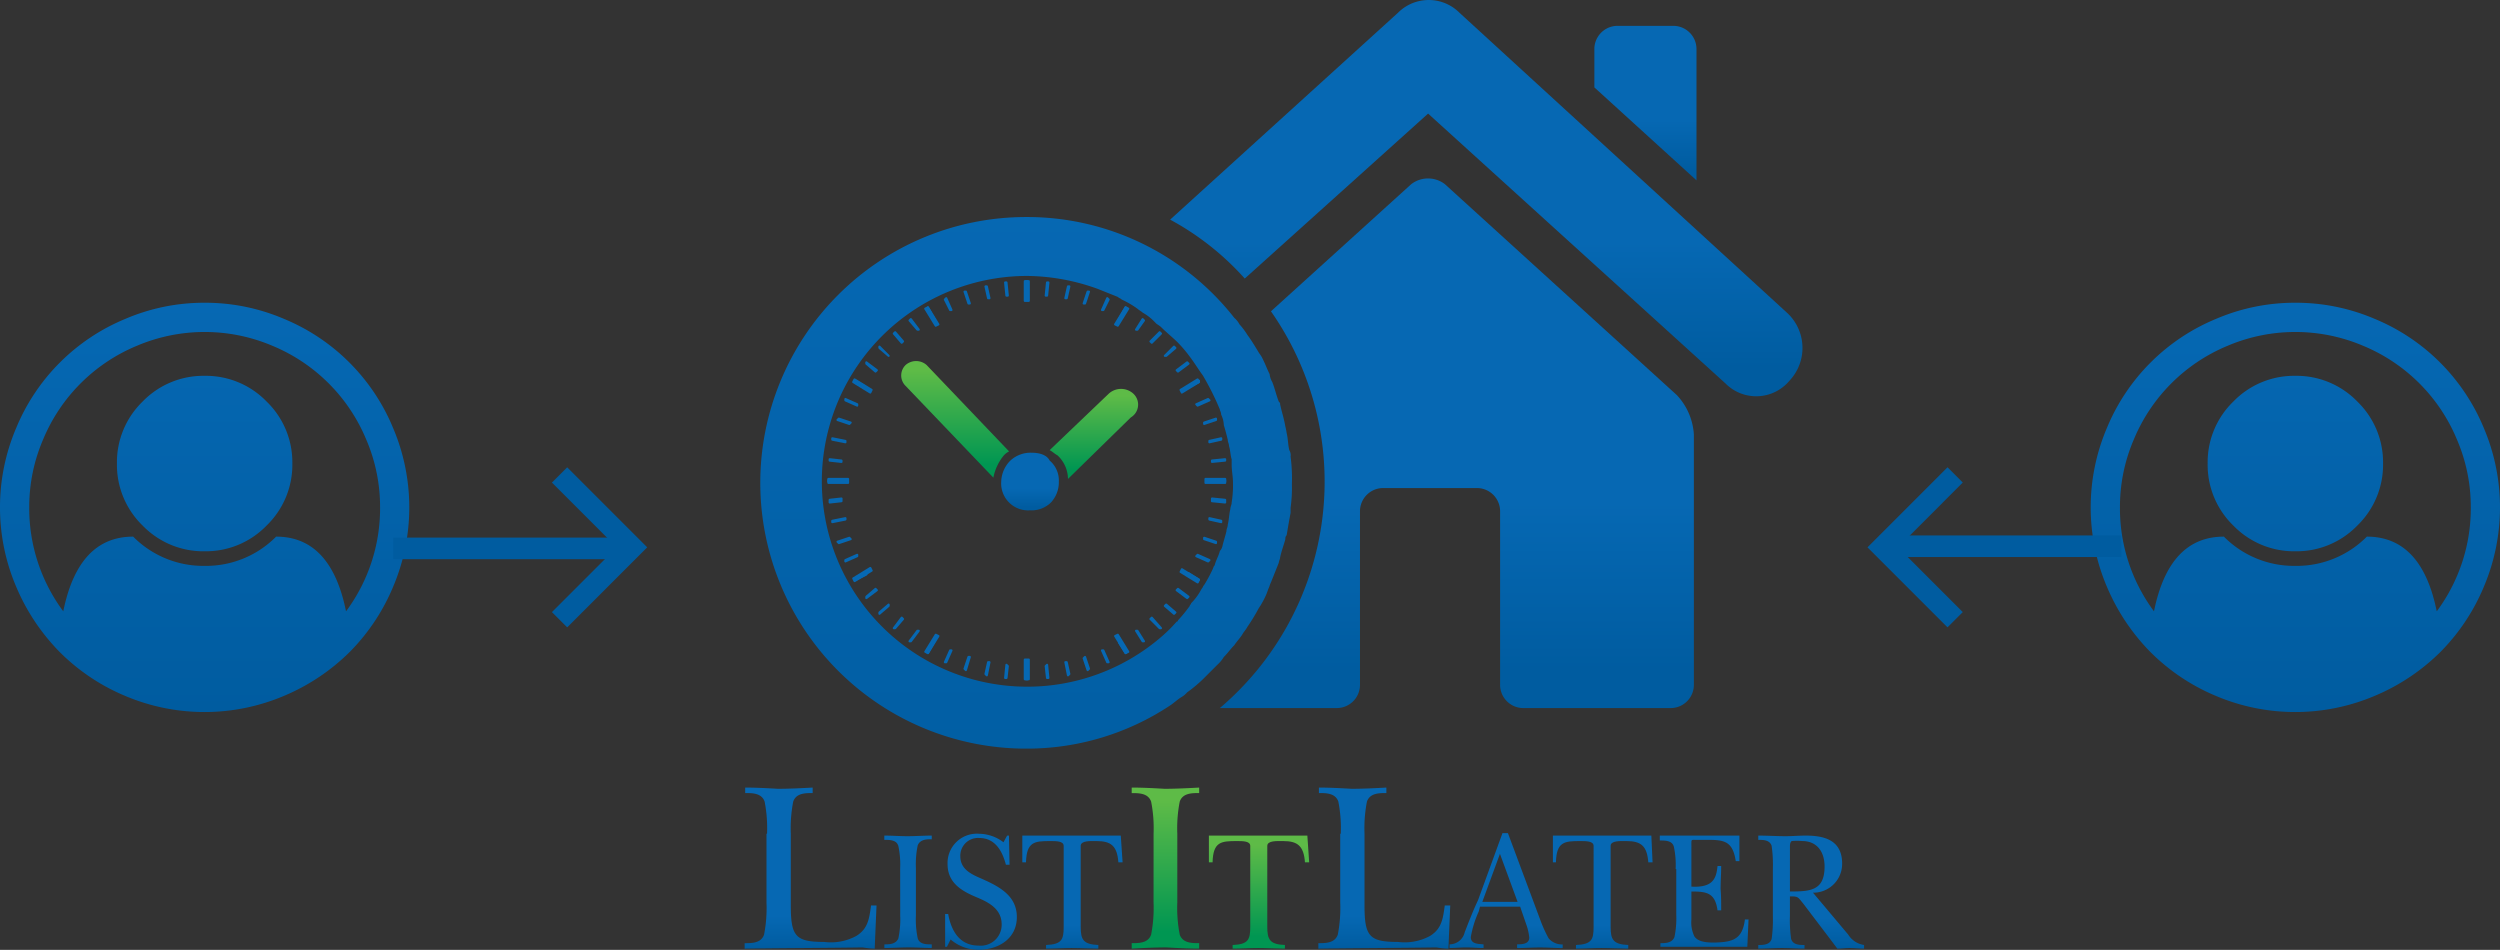 <svg xmlns="http://www.w3.org/2000/svg" xmlns:xlink="http://www.w3.org/1999/xlink" viewBox="2295 1116.999 231.615 88">
  <rect x="2295" y="1116.999" width="231.615" height="88" fill="#333333" stroke="none"/>
  <defs>
    <style>
      .cls-1, .cls-23 {
        fill: none;
      }

      .cls-2 {
        fill: #fff;
      }

      .cls-3 {
        fill: url(#linear-gradient);
      }

      .cls-4 {
        fill: url(#linear-gradient-2);
      }

      .cls-5 {
        fill: url(#linear-gradient-3);
      }

      .cls-6 {
        fill: url(#linear-gradient-4);
      }

      .cls-7 {
        fill: #0668b3;
        stroke: #0668b3;
        stroke-linejoin: round;
        stroke-miterlimit: 10;
        stroke-width: 0.2px;
      }

      .cls-8 {
        fill: url(#linear-gradient-5);
      }

      .cls-9 {
        fill: url(#linear-gradient-6);
      }

      .cls-10 {
        fill: url(#linear-gradient-7);
      }

      .cls-11 {
        fill: url(#linear-gradient-8);
      }

      .cls-12 {
        fill: url(#linear-gradient-9);
      }

      .cls-13 {
        fill: url(#linear-gradient-10);
      }

      .cls-14 {
        fill: url(#linear-gradient-11);
      }

      .cls-15 {
        fill: url(#linear-gradient-12);
      }

      .cls-16 {
        fill: url(#linear-gradient-13);
      }

      .cls-17 {
        fill: url(#linear-gradient-14);
      }

      .cls-18 {
        fill: url(#linear-gradient-15);
      }

      .cls-19 {
        fill: url(#linear-gradient-16);
      }

      .cls-20 {
        fill: url(#linear-gradient-17);
      }

      .cls-21 {
        fill: url(#linear-gradient-18);
      }

      .cls-22 {
        fill: url(#linear-gradient-19);
      }

      .cls-23 {
        stroke: #005ca0;
        stroke-width: 2px;
      }
    </style>
    <linearGradient id="linear-gradient" x1="0.501" y1="1.001" x2="0.501" gradientUnits="objectBoundingBox">
      <stop offset="0.071" stop-color="#005ca0"/>
      <stop offset="0.39" stop-color="#0668b3"/>
    </linearGradient>
    <linearGradient id="linear-gradient-2" x1="0.499" y1="1.004" x2="0.499" y2="-0.001" xlink:href="#linear-gradient"/>
    <linearGradient id="linear-gradient-3" x1="0.502" y1="1.557" x2="0.502" y2="-2.497" gradientUnits="objectBoundingBox">
      <stop offset="0.071" stop-color="#005ca0"/>
      <stop offset="0.39" stop-color="#0668b3"/>
      <stop offset="0.878" stop-color="#0668b3"/>
    </linearGradient>
    <linearGradient id="linear-gradient-4" x1="0.5" y1="0.999" x2="0.5" y2="0" xlink:href="#linear-gradient"/>
    <linearGradient id="linear-gradient-5" x1="0.525" y1="1.017" x2="0.525" y2="0.005" xlink:href="#linear-gradient"/>
    <linearGradient id="linear-gradient-6" x1="0.495" x2="0.495" y2="0.993" gradientUnits="objectBoundingBox">
      <stop offset="0.082" stop-color="#5ebb47"/>
      <stop offset="0.894" stop-color="#009652"/>
    </linearGradient>
    <linearGradient id="linear-gradient-7" x1="0.511" y1="-0.009" x2="0.511" y2="0.998" xlink:href="#linear-gradient-6"/>
    <linearGradient id="linear-gradient-8" x1="0.506" y1="1" x2="0.506" gradientUnits="objectBoundingBox">
      <stop offset="0" stop-color="#005ca0"/>
      <stop offset="0.204" stop-color="#0668b3"/>
    </linearGradient>
    <linearGradient id="linear-gradient-9" x1="0.506" y1="1.004" x2="0.506" y2="0.002" xlink:href="#linear-gradient-8"/>
    <linearGradient id="linear-gradient-10" x1="0.499" y1="1.005" x2="0.499" y2="0" xlink:href="#linear-gradient-8"/>
    <linearGradient id="linear-gradient-11" x1="0.502" y1="0.999" x2="0.502" y2="0.002" xlink:href="#linear-gradient-8"/>
    <linearGradient id="linear-gradient-12" x1="0.503" y1="0" x2="0.503" y2="1" xlink:href="#linear-gradient-6"/>
    <linearGradient id="linear-gradient-13" x1="0.506" y1="0.002" x2="0.506" y2="0.999" xlink:href="#linear-gradient-6"/>
    <linearGradient id="linear-gradient-14" x1="0.503" y1="1" x2="0.503" y2="0" xlink:href="#linear-gradient-8"/>
    <linearGradient id="linear-gradient-15" x1="0.501" y1="1.004" x2="0.501" y2="-0.001" xlink:href="#linear-gradient-8"/>
    <linearGradient id="linear-gradient-16" x1="0.5" y1="0.999" x2="0.5" y2="0.002" xlink:href="#linear-gradient-8"/>
    <linearGradient id="linear-gradient-17" x1="0.501" y1="1.012" x2="0.501" y2="0.002" xlink:href="#linear-gradient-8"/>
    <linearGradient id="linear-gradient-18" x1="0.5" y1="0.999" x2="0.5" y2="0.002" xlink:href="#linear-gradient-8"/>
    <linearGradient id="linear-gradient-19" x2="0" y2="1" gradientUnits="objectBoundingBox">
      <stop offset="0" stop-color="#0668b3"/>
      <stop offset="1" stop-color="#005ca0"/>
    </linearGradient>
  </defs>
  <g id="Group_13455" data-name="Group 13455" transform="translate(1908.041 -54.301)">
    <g id="Group_13451" data-name="Group 13451" transform="translate(455.94 1171.3)">
      <g id="ListItLater_Logo_Final" transform="translate(1.336 0)">
        <path id="Path_7632" data-name="Path 7632" class="cls-1" d="M54.533,92.464A12.955,12.955,0,0,1,51.5,92.1,13.758,13.758,0,0,0,54.533,92.464Z" transform="translate(-16.563 -69.324)"/>
        <path id="Path_7633" data-name="Path 7633" class="cls-1" d="M58.949,92.2c-.243,0-.607.121-.849.121.364,0,.607-.121.849-.121Z" transform="translate(-15.157 -69.303)"/>
        <path id="Path_7634" data-name="Path 7634" class="cls-1" d="M56.9,92.421h0a2.671,2.671,0,0,0,.97-.121h0A3.015,3.015,0,0,1,56.9,92.421Z" transform="translate(-15.413 -69.282)"/>
        <path id="Path_7635" data-name="Path 7635" class="cls-1" d="M57.6,92.3h0Z" transform="translate(-15.264 -69.282)"/>
        <path id="Path_7636" data-name="Path 7636" class="cls-1" d="M56.5,92.4Z" transform="translate(-15.498 -69.261)"/>
        <path id="Path_7637" data-name="Path 7637" class="cls-1" d="M55.3,92.509h1.334A4.893,4.893,0,0,0,55.3,92.509Z" transform="translate(-15.754 -69.249)"/>
        <path id="Path_7639" data-name="Path 7639" class="cls-1" d="M23.064,119.59a10.34,10.34,0,0,1-.364-2.79A9.725,9.725,0,0,0,23.064,119.59Z" transform="translate(-22.7 -64.061)"/>
        <path id="Path_7640" data-name="Path 7640" class="cls-1" d="M25.6,107.741a17.276,17.276,0,0,1,.607-1.941A17.276,17.276,0,0,0,25.6,107.741Z" transform="translate(-22.082 -66.405)"/>
        <path id="Path_7641" data-name="Path 7641" class="cls-1" d="M56.821,100.49h0V98.064A.446.446,0,0,0,56.7,97.7c0,.121.121.243.121.364Z" transform="translate(-15.455 -68.131)"/>
        <path id="Path_7642" data-name="Path 7642" class="cls-1" d="M56.3,97.4Z" transform="translate(-15.541 -68.195)"/>
        <path id="Path_7644" data-name="Path 7644" class="cls-2" d="M56.764,97.764c-.121-.121-.243-.364-.364-.364h0A.547.547,0,0,1,56.764,97.764Z" transform="translate(-15.519 -68.195)"/>
        <path id="Path_7645" data-name="Path 7645" class="cls-1" d="M22.9,114.4A24.643,24.643,0,0,0,47.525,139.03a24,24,0,0,0,13.344-4,2.317,2.317,0,0,1-.849-1.7V128.84A19.027,19.027,0,1,1,47.525,95.48a18.836,18.836,0,0,1,6.429,1.092l4.488-4.124A23.715,23.715,0,0,0,47.525,89.9,24.463,24.463,0,0,0,22.9,114.4Z" transform="translate(-22.657 -69.793)"/>
        <path id="Path_7646" data-name="Path 7646" class="cls-3" d="M57.9,136.019H68.818a2.152,2.152,0,0,0,2.062-2.184V117.823a2.152,2.152,0,0,1,2.062-2.184H81.8a2.152,2.152,0,0,1,2.062,2.184v16.013a2.152,2.152,0,0,0,2.062,2.184H99.751a2.152,2.152,0,0,0,2.062-2.184v-23.17a5.849,5.849,0,0,0-1.577-3.639L78.765,87.5a2.551,2.551,0,0,0-3.154,0L62.631,99.263A27.521,27.521,0,0,1,57.9,136.019Z" transform="translate(-15.2 -70.422)"/>
        <path id="Path_7647" data-name="Path 7647" class="cls-4" d="M95.962,77.484A2.152,2.152,0,0,0,93.9,75.3H88.562A2.152,2.152,0,0,0,86.5,77.484V81l9.462,8.613V77.484Z" transform="translate(-9.106 -72.904)"/>
        <path id="Path_7648" data-name="Path 7648" class="cls-5" d="M71.93,112.1a.909.909,0,0,0-.121-.607c-.121-.485-.121-1.092-.243-1.577a5.254,5.254,0,0,0-.121-.607c-.121-.728-.364-1.456-.485-2.062,0-.121,0-.121-.121-.243-.243-.607-.364-1.213-.607-1.82a1.724,1.724,0,0,1-.243-.728c-.243-.485-.364-.849-.607-1.334a2.652,2.652,0,0,0-.364-.607c-.364-.607-.728-1.213-1.092-1.7h0a6.729,6.729,0,0,0-.728-.97,2.13,2.13,0,0,0-.485-.607A24.385,24.385,0,0,0,47.425,89.9a24.625,24.625,0,0,0,0,49.251,24,24,0,0,0,13.344-4h0c.364-.243.607-.485.97-.728a2.13,2.13,0,0,0,.607-.485,12.844,12.844,0,0,0,1.456-1.213l.607-.607.728-.728a3.216,3.216,0,0,0,.607-.728c.364-.364.607-.728.97-1.092.243-.364.485-.607.728-.97.121-.243.364-.485.485-.728a17.951,17.951,0,0,0,.97-1.577c.121-.243.243-.364.364-.607a6.5,6.5,0,0,0,.607-1.334c.121-.243.121-.364.243-.607l.728-1.82c0-.121.121-.364.121-.485.121-.607.364-1.213.485-1.7a.446.446,0,0,1,.121-.364c.121-.728.243-1.456.364-2.062v-.485a13.185,13.185,0,0,0,.121-2.184A15.51,15.51,0,0,0,71.93,112.1Zm-5.459,4.246c0,.243-.121.364-.121.607-.121.485-.121.97-.243,1.456,0,.243-.121.364-.121.607-.121.485-.243.849-.364,1.334a.92.92,0,0,1-.243.485c-.121.485-.364.849-.485,1.334-.121.121-.121.243-.243.485a13.236,13.236,0,0,1-.728,1.334c-.121.121-.121.243-.243.364a5.386,5.386,0,0,1-.97,1.334c0,.121-.121.121-.121.243a12.89,12.89,0,0,1-1.092,1.334.119.119,0,0,1-.121.121,13.841,13.841,0,0,1-1.334,1.334,19.027,19.027,0,1,1-12.495-33.36A19.609,19.609,0,0,1,54.1,96.572l1.82.728c.121.121.243.121.364.243a9.046,9.046,0,0,1,1.456.849c.121.121.364.243.485.364a4.75,4.75,0,0,1,1.213.97c.121.121.364.243.485.364.485.485,1.092.97,1.577,1.456A12.849,12.849,0,0,1,62.71,103h0c.364.485.728,1.092,1.092,1.577a25.5,25.5,0,0,1,1.577,3.154c0,.121.121.243.121.485a2.285,2.285,0,0,1,.243.97c.121.364.243.849.364,1.334,0,.243.121.364.121.607.121.364.121.849.243,1.213v.485c0,.607.121,1.092.121,1.7A9.808,9.808,0,0,1,66.471,116.345Z" transform="translate(-22.679 -69.793)"/>
        <path id="Path_7649" data-name="Path 7649" class="cls-6" d="M111.236,102.287,80.909,74.508a4.026,4.026,0,0,0-5.7,0L54.1,93.674a25.5,25.5,0,0,1,6.915,5.459L78,83.848l27.537,24.989a4.011,4.011,0,0,0,5.944-.243A4.424,4.424,0,0,0,111.236,102.287Z" transform="translate(-16.009 -73.325)"/>
        <g id="Group_13064" data-name="Group 13064" transform="translate(6.429 26.051)">
          <path id="Path_7650" data-name="Path 7650" class="cls-7" d="M46.2,131.678v-1.82h.364v1.82Zm8.37-4,.243-.121.97,1.577-.243.121Zm-17.59,1.456.97-1.577.243.121-.97,1.577Zm23.655-7.4.121-.243,1.577.97-.121.243Zm-30.327.607,1.577-.97.121.243-1.577.97Zm32.632-8.855v-.364h1.82v.364Zm-34.937,0v-.364h1.82v.364Zm2.3-9.341.121-.243,1.577.97-.121.243Zm30.327.728,1.577-.97.121.243-1.577.97ZM36.977,97.347l.243-.121.97,1.577-.243.121ZM54.566,98.8l.97-1.577.243.121-.97,1.577ZM46.2,96.62V94.8h.364v1.82Z" transform="translate(-28 -94.8)"/>
          <g id="Group_13035" data-name="Group 13035" transform="translate(16.377 0.121)">
            <path id="Path_7651" data-name="Path 7651" class="cls-7" d="M41.743,124.221l-.121,1.092H41.5l.121-1.213Z" transform="translate(-41.5 -88.678)"/>
            <path id="Path_7652" data-name="Path 7652" class="cls-7" d="M44.843,94.9l-.121,1.213H44.6l.121-1.213Z" transform="translate(-40.839 -94.9)"/>
          </g>
          <g id="Group_13036" data-name="Group 13036" transform="translate(14.557 0.485)">
            <path id="Path_7653" data-name="Path 7653" class="cls-7" d="M40.364,123.9l-.243,1.213L40,124.992l.243-1.092Z" transform="translate(-40 -89.085)"/>
            <path id="Path_7654" data-name="Path 7654" class="cls-7" d="M46.464,95.2l-.243,1.092H46.1l.243-1.092Z" transform="translate(-38.7 -95.2)"/>
          </g>
          <g id="Group_13037" data-name="Group 13037" transform="translate(12.616 0.97)">
            <path id="Path_7655" data-name="Path 7655" class="cls-7" d="M38.885,123.5l-.364,1.213-.121-.121.364-1.092Z" transform="translate(-38.4 -89.655)"/>
            <path id="Path_7656" data-name="Path 7656" class="cls-7" d="M47.985,95.6l-.364,1.092H47.5l.364-1.092Z" transform="translate(-36.461 -95.6)"/>
          </g>
          <g id="Group_13038" data-name="Group 13038" transform="translate(10.796 1.577)">
            <path id="Path_7657" data-name="Path 7657" class="cls-7" d="M37.507,123l-.485,1.092H36.9L37.385,123Z" transform="translate(-36.9 -90.368)"/>
            <path id="Path_7658" data-name="Path 7658" class="cls-7" d="M49.507,96.221l-.485.97H48.9l.485-1.092Z" transform="translate(-34.343 -96.1)"/>
          </g>
          <g id="Group_13039" data-name="Group 13039" transform="translate(9.098 2.426)">
            <path id="Path_7659" data-name="Path 7659" class="cls-7" d="M36.228,122.3l-.607,1.092-.121-.121.607-.97Z" transform="translate(-35.5 -91.367)"/>
            <path id="Path_7660" data-name="Path 7660" class="cls-7" d="M50.928,96.921l-.607.97H50.2l.607-1.092Z" transform="translate(-32.368 -96.8)"/>
          </g>
          <g id="Group_13040" data-name="Group 13040" transform="translate(7.521 3.518)">
            <path id="Path_7661" data-name="Path 7661" class="cls-7" d="M35.049,121.5l-.728.97H34.2l.728-.97Z" transform="translate(-34.2 -92.629)"/>
            <path id="Path_7662" data-name="Path 7662" class="cls-7" d="M52.228,97.821l-.607.849H51.5l.607-.97Z" transform="translate(-30.514 -97.7)"/>
          </g>
          <g id="Group_13041" data-name="Group 13041" transform="translate(6.065 4.731)">
            <path id="Path_7663" data-name="Path 7663" class="cls-7" d="M33.849,120.621l-.728.849H33l.728-.97Z" transform="translate(-33 -94.055)"/>
            <path id="Path_7664" data-name="Path 7664" class="cls-7" d="M53.57,98.821l-.849.849-.121-.121.849-.849Z" transform="translate(-28.824 -98.7)"/>
          </g>
          <path id="Path_7665" data-name="Path 7665" class="cls-7" d="M32.749,119.621l-.849.728v-.121l.849-.728Z" transform="translate(-27.169 -89.537)"/>
          <g id="Group_13042" data-name="Group 13042" transform="translate(3.518 7.521)">
            <path id="Path_7666" data-name="Path 7666" class="cls-7" d="M31.87,118.421l-.97.728v-.121l.849-.728Z" transform="translate(-30.9 -97.314)"/>
            <path id="Path_7667" data-name="Path 7667" class="cls-7" d="M55.692,101.121l-.97.728-.121-.121.97-.728Z" transform="translate(-25.85 -101)"/>
          </g>
          <g id="Group_13043" data-name="Group 13043" transform="translate(2.426 9.219)">
            <path id="Path_7668" data-name="Path 7668" class="cls-7" d="M31.092,117.221l-.97.485H30l.97-.607Z" transform="translate(-30 -99.268)"/>
            <path id="Path_7669" data-name="Path 7669" class="cls-7" d="M56.47,102.521l-.97.485h0l.97-.607Z" transform="translate(-24.566 -102.4)"/>
          </g>
          <g id="Group_13044" data-name="Group 13044" transform="translate(1.577 10.918)">
            <path id="Path_7670" data-name="Path 7670" class="cls-7" d="M30.392,115.821l-1.092.485v-.121l1.092-.485Z" transform="translate(-29.3 -101.264)"/>
            <path id="Path_7671" data-name="Path 7671" class="cls-7" d="M57.313,103.921l-1.092.485-.121-.121,1.092-.485Z" transform="translate(-23.589 -103.8)"/>
          </g>
          <g id="Group_13045" data-name="Group 13045" transform="translate(0.849 12.737)">
            <path id="Path_7672" data-name="Path 7672" class="cls-7" d="M29.913,114.521l-1.092.364-.121-.121,1.092-.364Z" transform="translate(-28.7 -103.361)"/>
            <path id="Path_7673" data-name="Path 7673" class="cls-7" d="M57.792,105.421l-1.092.364v-.121l1.092-.364Z" transform="translate(-22.734 -105.3)"/>
          </g>
          <g id="Group_13046" data-name="Group 13046" transform="translate(0.364 14.557)">
            <path id="Path_7674" data-name="Path 7674" class="cls-7" d="M29.513,113.021l-1.213.243v-.121l1.213-.243Z" transform="translate(-28.3 -105.5)"/>
            <path id="Path_7675" data-name="Path 7675" class="cls-7" d="M58.192,106.921l-1.092.243v-.121l1.092-.243Z" transform="translate(-22.163 -106.8)"/>
          </g>
          <g id="Group_13048" data-name="Group 13048" transform="translate(0.121 9.219)">
            <path id="Path_7676" data-name="Path 7676" class="cls-7" d="M29.192,111.643l-1.092.121v-.243l1.092-.121Z" transform="translate(-28.1 -100.482)"/>
            <path id="Path_7677" data-name="Path 7677" class="cls-7" d="M58.513,108.521l-1.213.121v-.121l1.213-.121Z" transform="translate(-21.878 -101.122)"/>
            <g id="Group_13047" data-name="Group 13047" transform="translate(2.305)">
              <path id="Path_7678" data-name="Path 7678" class="cls-7" d="M30.97,103.128l-.97-.607.121-.121.97.607Z" transform="translate(-30 -102.4)"/>
              <path id="Path_7679" data-name="Path 7679" class="cls-7" d="M56.47,117.707l-.97-.485V117.1l.97.607Z" transform="translate(-24.566 -99.268)"/>
            </g>
          </g>
          <g id="Group_13049" data-name="Group 13049" transform="translate(0 18.439)">
            <path id="Path_7680" data-name="Path 7680" class="cls-7" d="M29.213,110.121H28V110h1.213Z" transform="translate(-28 -110)"/>
            <path id="Path_7681" data-name="Path 7681" class="cls-7" d="M58.492,110.121H57.4V110h1.092Z" transform="translate(-21.735 -110)"/>
          </g>
          <g id="Group_13050" data-name="Group 13050" transform="translate(0.121 16.498)">
            <path id="Path_7682" data-name="Path 7682" class="cls-7" d="M29.192,108.643l-1.092-.121V108.4l1.092.121Z" transform="translate(-28.1 -108.4)"/>
            <path id="Path_7683" data-name="Path 7683" class="cls-7" d="M58.513,111.764l-1.213-.121V111.4l1.213.121Z" transform="translate(-21.878 -107.761)"/>
          </g>
          <g id="Group_13051" data-name="Group 13051" transform="translate(0.364 14.557)">
            <path id="Path_7684" data-name="Path 7684" class="cls-7" d="M29.513,107.164l-1.213-.243V106.8l1.213.243Z" transform="translate(-28.3 -106.8)"/>
            <path id="Path_7685" data-name="Path 7685" class="cls-7" d="M58.192,113.264l-1.092-.243V112.9l1.092.243Z" transform="translate(-22.163 -105.5)"/>
          </g>
          <g id="Group_13052" data-name="Group 13052" transform="translate(0.849 12.737)">
            <path id="Path_7686" data-name="Path 7686" class="cls-7" d="M29.792,105.785l-1.092-.364.121-.121,1.092.364Z" transform="translate(-28.7 -105.3)"/>
            <path id="Path_7687" data-name="Path 7687" class="cls-7" d="M57.792,114.885l-1.092-.364V114.4l1.092.364Z" transform="translate(-22.734 -103.361)"/>
          </g>
          <g id="Group_13053" data-name="Group 13053" transform="translate(1.577 10.918)">
            <path id="Path_7688" data-name="Path 7688" class="cls-7" d="M30.392,104.407l-1.092-.485V103.8l1.092.485Z" transform="translate(-29.3 -103.8)"/>
            <path id="Path_7689" data-name="Path 7689" class="cls-7" d="M57.192,116.307l-1.092-.485.121-.121,1.092.485Z" transform="translate(-23.589 -101.264)"/>
          </g>
          <g id="Group_13054" data-name="Group 13054" transform="translate(3.518 7.521)">
            <path id="Path_7690" data-name="Path 7690" class="cls-7" d="M31.749,101.849l-.849-.728V101l.97.728Z" transform="translate(-30.9 -101)"/>
            <path id="Path_7691" data-name="Path 7691" class="cls-7" d="M55.57,119.149l-.97-.728.121-.121.97.728Z" transform="translate(-25.85 -97.314)"/>
          </g>
          <g id="Group_13055" data-name="Group 13055" transform="translate(4.731 6.065)">
            <path id="Path_7692" data-name="Path 7692" class="cls-7" d="M32.749,100.649l-.849-.728V99.8l.849.849Z" transform="translate(-31.9 -99.8)"/>
            <path id="Path_7693" data-name="Path 7693" class="cls-7" d="M54.549,120.349l-.849-.728.121-.121.849.728Z" transform="translate(-27.255 -95.602)"/>
          </g>
          <g id="Group_13056" data-name="Group 13056" transform="translate(6.065 4.731)">
            <path id="Path_7694" data-name="Path 7694" class="cls-7" d="M33.728,99.67,33,98.821l.121-.121.728.849Z" transform="translate(-33 -98.7)"/>
            <path id="Path_7695" data-name="Path 7695" class="cls-7" d="M53.449,121.47l-.849-.849.121-.121.849.97Z" transform="translate(-28.824 -94.055)"/>
          </g>
          <g id="Group_13057" data-name="Group 13057" transform="translate(7.521 3.518)">
            <path id="Path_7696" data-name="Path 7696" class="cls-7" d="M34.928,98.67l-.728-.849.121-.121.728.97Z" transform="translate(-34.2 -97.7)"/>
            <path id="Path_7697" data-name="Path 7697" class="cls-7" d="M52.107,122.47l-.607-.97h.121l.607.97Z" transform="translate(-30.514 -92.629)"/>
          </g>
          <g id="Group_13058" data-name="Group 13058" transform="translate(9.098 2.426)">
            <path id="Path_7698" data-name="Path 7698" class="cls-7" d="M36.107,97.892l-.607-.97.121-.121.607,1.092Z" transform="translate(-35.5 -96.8)"/>
            <path id="Path_7699" data-name="Path 7699" class="cls-7" d="M50.807,123.392l-.607-.97.121-.121.607.97Z" transform="translate(-32.368 -91.367)"/>
          </g>
          <g id="Group_13059" data-name="Group 13059" transform="translate(10.796 1.577)">
            <path id="Path_7700" data-name="Path 7700" class="cls-7" d="M37.385,97.192l-.485-.97.121-.121.485,1.092Z" transform="translate(-36.9 -96.1)"/>
            <path id="Path_7701" data-name="Path 7701" class="cls-7" d="M49.385,124.092,48.9,123h.121l.485,1.092Z" transform="translate(-34.343 -90.368)"/>
          </g>
          <g id="Group_13060" data-name="Group 13060" transform="translate(12.616 0.97)">
            <path id="Path_7702" data-name="Path 7702" class="cls-7" d="M38.764,96.692,38.4,95.6h.121l.364,1.092Z" transform="translate(-38.4 -95.6)"/>
            <path id="Path_7703" data-name="Path 7703" class="cls-7" d="M47.864,124.713l-.364-1.092.121-.121.364,1.092Z" transform="translate(-36.461 -89.655)"/>
          </g>
          <g id="Group_13061" data-name="Group 13061" transform="translate(14.557 0.485)">
            <path id="Path_7704" data-name="Path 7704" class="cls-7" d="M40.243,96.292,40,95.2h.121l.243,1.092Z" transform="translate(-40 -95.2)"/>
            <path id="Path_7705" data-name="Path 7705" class="cls-7" d="M46.343,125.113,46.1,123.9h.121l.243,1.092Z" transform="translate(-38.7 -89.085)"/>
          </g>
          <g id="Group_13062" data-name="Group 13062" transform="translate(16.377 0.121)">
            <path id="Path_7706" data-name="Path 7706" class="cls-7" d="M41.621,96.113,41.5,94.9h.121l.121,1.213Z" transform="translate(-41.5 -94.9)"/>
            <path id="Path_7707" data-name="Path 7707" class="cls-7" d="M44.721,125.313l-.121-1.092.121-.121.121,1.213Z" transform="translate(-40.839 -88.678)"/>
          </g>
          <g id="Group_13063" data-name="Group 13063" transform="translate(18.317)">
            <path id="Path_7708" data-name="Path 7708" class="cls-7" d="M43.1,96.013V94.8h.121v1.213Z" transform="translate(-43.1 -94.8)"/>
            <path id="Path_7709" data-name="Path 7709" class="cls-7" d="M43.1,125.413V124.2h.121v1.213Z" transform="translate(-43.1 -88.536)"/>
          </g>
          <path id="Path_7710" data-name="Path 7710" class="cls-7" d="M54.67,99.921l-.849.728H53.7l.849-.849Z" transform="translate(-22.524 -93.735)"/>
        </g>
        <path id="Path_7711" data-name="Path 7711" class="cls-8" d="M43.99,107.9a2.755,2.755,0,0,0-1.941.728,2.863,2.863,0,0,0-.849,1.941,2.5,2.5,0,0,0,2.669,2.669,2.561,2.561,0,0,0,1.941-.728,2.755,2.755,0,0,0,.728-1.941,2.414,2.414,0,0,0-.849-1.941C45.446,108.143,44.839,107.9,43.99,107.9Z" transform="translate(-18.758 -65.958)"/>
        <path id="Path_7712" data-name="Path 7712" class="cls-1" d="M42.2,108.372l1.213,1.334,1.456-1.456a3.589,3.589,0,0,0-1.213-.243A1.678,1.678,0,0,0,42.2,108.372Z" transform="translate(-18.545 -65.944)"/>
        <g id="Group_13065" data-name="Group 13065" transform="translate(13.176 33.451)">
          <path id="Path_7713" data-name="Path 7713" class="cls-9" d="M43.555,109.27l-7.642-8.006a1.474,1.474,0,0,0-1.941,0,1.353,1.353,0,0,0,0,1.941L42.1,111.7a4.616,4.616,0,0,1,.97-2.062A1.674,1.674,0,0,1,43.555,109.27Z" transform="translate(-33.561 -100.9)"/>
        </g>
        <g id="Group_13066" data-name="Group 13066" transform="translate(26.93 36.028)">
          <path id="Path_7714" data-name="Path 7714" class="cls-10" d="M52.664,103.48a1.686,1.686,0,0,0-2.3,0L44.9,108.7c.243.121.485.364.728.485a3.038,3.038,0,0,1,.97,2.184l5.823-5.7A1.381,1.381,0,0,0,52.664,103.48Z" transform="translate(-44.9 -103.025)"/>
        </g>
      </g>
      <g id="ListItLater_Logo_Final-2" data-name="ListItLater_Logo_Final" transform="translate(0 72.966)">
        <path id="Path_7715" data-name="Path 7715" class="cls-11" d="M106.083,93.379a12.847,12.847,0,0,0-.225-2.984c-.282-.788-1.126-.788-1.8-.788V89.1c1.014,0,2.027.056,3.041.113,1.07,0,2.14-.056,3.209-.113v.507c-.676,0-1.52,0-1.8.788a12.847,12.847,0,0,0-.225,2.984v6.644c0,2.872.45,3.378,3.1,3.378a4.923,4.923,0,0,0,2.984-.563c1.07-.676,1.182-1.577,1.351-2.815h.507l-.169,4a8.462,8.462,0,0,1-1.126-.113c-3.66.056-7.32.056-10.924.113v-.507c.676,0,1.52,0,1.8-.788a12.846,12.846,0,0,0,.225-2.984V93.379Z" transform="translate(-104 -89.1)"/>
        <path id="Path_7716" data-name="Path 7716" class="cls-12" d="M128.464,100.041a8.229,8.229,0,0,0-.169-2.083c-.169-.563-.788-.563-1.3-.563V97c.732,0,1.408.056,2.14.056S130.66,97,131.392,97v.338c-.45,0-1.07,0-1.3.563a8.453,8.453,0,0,0-.169,2.083v4.448a8.23,8.23,0,0,0,.169,2.083c.169.563.788.563,1.3.563v.338c-.676,0-1.408-.056-2.14-.056s-1.52.056-2.252.056v-.338c.45,0,1.07,0,1.3-.563a8.452,8.452,0,0,0,.169-2.083Z" transform="translate(-114.049 -92.552)"/>
        <path id="Path_7717" data-name="Path 7717" class="cls-13" d="M136.9,104.132h.338c.282,1.577,1.07,2.928,2.815,2.928a1.937,1.937,0,0,0,2.14-1.971c0-1.408-1.182-2.027-2.252-2.477-1.351-.563-2.759-1.3-2.759-3.1A2.718,2.718,0,0,1,140.11,96.7a3.777,3.777,0,0,1,2.252.788l.338-.619h.169l.056,2.7h-.338c-.338-1.3-1.014-2.478-2.477-2.478a1.64,1.64,0,0,0-1.746,1.689c0,1.239,1.07,1.689,1.971,2.083,1.52.676,3.266,1.52,3.266,3.547,0,2.083-1.8,3.041-3.547,3.041a3.98,3.98,0,0,1-2.59-.957l-.338.676h-.169v-3.041Z" transform="translate(-118.375 -92.421)"/>
        <path id="Path_7718" data-name="Path 7718" class="cls-14" d="M158.991,99.478H158.6c-.113-1.52-.676-1.971-2.027-1.971-.563,0-1.464-.056-1.464.45v7.489c0,1.182.225,1.633,1.633,1.689v.338c-.788,0-1.633-.056-2.477-.056-.788,0-1.577.056-2.365.056v-.338c1.464-.056,1.633-.507,1.633-1.689V97.957c0-.45-.676-.45-1.239-.45-1.464,0-2.2.056-2.252,1.971H149.7V97h9.122Z" transform="translate(-123.968 -92.552)"/>
        <path id="Path_7719" data-name="Path 7719" class="cls-15" d="M169.727,93.379A12.847,12.847,0,0,0,169.5,90.4c-.282-.788-1.126-.788-1.8-.788V89.1c1.014,0,2.027.056,3.041.113,1.07,0,2.14-.056,3.209-.113v.507c-.676,0-1.52,0-1.8.788a12.845,12.845,0,0,0-.225,2.984v6.363a12.845,12.845,0,0,0,.225,2.984c.282.788,1.126.788,1.8.788v.507c-1.014,0-2.027-.056-3.041-.113-1.07,0-2.14.056-3.21.113v-.507c.676,0,1.52,0,1.8-.788a12.848,12.848,0,0,0,.225-2.984Z" transform="translate(-131.833 -89.1)"/>
        <path id="Path_7720" data-name="Path 7720" class="cls-16" d="M189.691,99.478H189.3c-.113-1.52-.676-1.971-2.027-1.971-.563,0-1.464-.056-1.464.45v7.489c0,1.182.225,1.633,1.633,1.689v.338c-.788,0-1.633-.056-2.478-.056-.788,0-1.577.056-2.365.056v-.338c1.464-.056,1.633-.507,1.633-1.689V97.957c0-.45-.676-.45-1.239-.45-1.464,0-2.2.056-2.252,1.971H180.4V97h9.122Z" transform="translate(-137.382 -92.552)"/>
        <path id="Path_7721" data-name="Path 7721" class="cls-17" d="M200.483,93.379a12.845,12.845,0,0,0-.225-2.984c-.281-.788-1.126-.788-1.8-.788V89.1c1.014,0,2.027.056,3.041.113,1.07,0,2.14-.056,3.209-.113v.507c-.676,0-1.52,0-1.8.788a12.847,12.847,0,0,0-.225,2.984v6.644c0,2.872.45,3.378,3.1,3.378a4.923,4.923,0,0,0,2.984-.563c1.07-.676,1.182-1.577,1.351-2.815h.507l-.169,4a8.461,8.461,0,0,1-1.126-.113c-3.66.056-7.32.056-10.923.113v-.507c.676,0,1.52,0,1.8-.788a12.845,12.845,0,0,0,.225-2.984V93.379Z" transform="translate(-145.247 -89.1)"/>
        <path id="Path_7722" data-name="Path 7722" class="cls-18" d="M222.7,103.864a9.532,9.532,0,0,0-.732,2.365c0,.676.732.619,1.182.676v.338c-.563,0-1.07-.056-1.633-.056-.507,0-1.014.056-1.52.056V106.9a1.441,1.441,0,0,0,1.408-1.126c.394-1.014.788-2.027,1.239-2.984L224.9,96.6h.507l2.984,8a11.927,11.927,0,0,0,.788,1.746,1.631,1.631,0,0,0,1.3.563v.338c-.676,0-1.408-.056-2.083-.056-.732,0-1.464.056-2.14.056V106.9c.394,0,1.126,0,1.126-.619a4.919,4.919,0,0,0-.282-1.239l-.563-1.633h-3.716Zm3.6-.9-1.633-4.448-1.633,4.448Z" transform="translate(-154.684 -92.377)"/>
        <path id="Path_7723" data-name="Path 7723" class="cls-19" d="M246.234,99.478h-.394c-.113-1.52-.676-1.971-2.027-1.971-.563,0-1.464-.056-1.464.45v7.489c0,1.182.225,1.633,1.633,1.689v.338c-.788,0-1.633-.056-2.478-.056-.788,0-1.577.056-2.365.056v-.338c1.464-.056,1.633-.507,1.633-1.689V97.957c0-.45-.676-.45-1.239-.45-1.464,0-2.2.056-2.252,1.971H237V97h9.122Z" transform="translate(-162.112 -92.552)"/>
        <path id="Path_7724" data-name="Path 7724" class="cls-20" d="M256.064,100.1a8.23,8.23,0,0,0-.169-2.083c-.169-.563-.788-.563-1.3-.563V97h7.376v2.365h-.338c-.282-1.858-1.07-1.971-2.646-1.971h-1.07c-.451,0-.394-.056-.394.619v3.716c2.027.113,2.309-.788,2.421-1.914h.338c0,.732-.056,1.408-.056,2.14.056.619.056,1.3.056,1.971h-.338c-.225-1.633-1.013-1.745-2.421-1.745v2.59a2.932,2.932,0,0,0,.282,1.577c.394.563,1.3.563,1.914.563,1.52-.056,2.534-.225,2.759-2.14h.338l-.113,2.534h-8.052v-.338c.45,0,1.07,0,1.3-.563a8.455,8.455,0,0,0,.169-2.083V100.1Z" transform="translate(-169.802 -92.552)"/>
        <path id="Path_7725" data-name="Path 7725" class="cls-21" d="M279.133,106.178a2.076,2.076,0,0,0,1.464.957v.338c-.45,0-.9-.056-1.351-.056-.394,0-.732.056-1.126.056l-.676-.9-2.478-3.266c-.507-.619-.45-.676-1.239-.676v1.858a12.24,12.24,0,0,0,.113,2.083c.169.563.788.563,1.239.563v.338c-.676,0-1.351-.056-2.083-.056s-1.464.056-2.2.056v-.338c.451,0,1.07,0,1.239-.563a12.582,12.582,0,0,0,.113-2.083v-4.448a12.247,12.247,0,0,0-.113-2.083c-.169-.563-.788-.563-1.239-.563V97c.845,0,1.689.056,2.534.056.619,0,1.239-.056,1.858-.056,1.689,0,3.378.394,3.378,2.59a2.668,2.668,0,0,1-2.7,2.7Zm-5.405-4c1.858,0,3.21-.056,3.21-2.309,0-1.408-.732-2.365-2.083-2.365a5.425,5.425,0,0,0-.957,0c-.169.113-.169.394-.169.563Z" transform="translate(-176.88 -92.552)"/>
      </g>
    </g>
    <path id="user-circle-o" class="cls-22" d="M18.96,0a18.534,18.534,0,0,1,7.364,1.5A18.629,18.629,0,0,1,36.417,11.6,18.807,18.807,0,0,1,36.428,26.3,18.9,18.9,0,0,1,32.4,32.354a19.191,19.191,0,0,1-6.052,4.052,18.841,18.841,0,0,1-14.77.011,18.832,18.832,0,0,1-6.041-4.052A19.3,19.3,0,0,1,1.5,26.313,18.772,18.772,0,0,1,1.5,11.6,18.629,18.629,0,0,1,11.6,1.5,18.534,18.534,0,0,1,18.96,0Zm13.1,28.588a16,16,0,0,0,3.153-9.628,15.811,15.811,0,0,0-1.291-6.306A16.056,16.056,0,0,0,25.266,4,16.048,16.048,0,0,0,12.654,4,16.056,16.056,0,0,0,4,12.654,15.811,15.811,0,0,0,2.709,18.96a16,16,0,0,0,3.153,9.628q1.4-6.919,6.475-6.919a9.146,9.146,0,0,0,6.623,2.709,9.146,9.146,0,0,0,6.623-2.709Q30.661,21.668,32.058,28.588ZM27.085,14.9A7.829,7.829,0,0,0,24.7,9.152,7.829,7.829,0,0,0,18.96,6.771a7.829,7.829,0,0,0-5.745,2.381A7.829,7.829,0,0,0,10.834,14.9a7.829,7.829,0,0,0,2.381,5.745,7.829,7.829,0,0,0,5.745,2.381A7.829,7.829,0,0,0,24.7,20.642,7.829,7.829,0,0,0,27.085,14.9Z" transform="translate(386.959 1199.348)"/>
    <path id="user-circle-o-2" data-name="user-circle-o" class="cls-22" d="M18.96,0a18.534,18.534,0,0,1,7.364,1.5A18.629,18.629,0,0,1,36.417,11.6,18.807,18.807,0,0,1,36.428,26.3,18.9,18.9,0,0,1,32.4,32.354a19.191,19.191,0,0,1-6.052,4.052,18.841,18.841,0,0,1-14.77.011,18.832,18.832,0,0,1-6.041-4.052A19.3,19.3,0,0,1,1.5,26.313,18.772,18.772,0,0,1,1.5,11.6,18.629,18.629,0,0,1,11.6,1.5,18.534,18.534,0,0,1,18.96,0Zm13.1,28.588a16,16,0,0,0,3.153-9.628,15.811,15.811,0,0,0-1.291-6.306A16.056,16.056,0,0,0,25.266,4,16.048,16.048,0,0,0,12.654,4,16.056,16.056,0,0,0,4,12.654,15.811,15.811,0,0,0,2.709,18.96a16,16,0,0,0,3.153,9.628q1.4-6.919,6.475-6.919a9.146,9.146,0,0,0,6.623,2.709,9.146,9.146,0,0,0,6.623-2.709Q30.661,21.668,32.058,28.588ZM27.085,14.9A7.829,7.829,0,0,0,24.7,9.152,7.829,7.829,0,0,0,18.96,6.771a7.829,7.829,0,0,0-5.745,2.381A7.829,7.829,0,0,0,10.834,14.9a7.829,7.829,0,0,0,2.381,5.745,7.829,7.829,0,0,0,5.745,2.381A7.829,7.829,0,0,0,24.7,20.642,7.829,7.829,0,0,0,27.085,14.9Z" transform="translate(580.655 1199.348)"/>
    <g id="Group_13452" data-name="Group 13452" transform="translate(561.107 1215.3)">
      <path id="Path_7740" data-name="Path 7740" class="cls-23" d="M-21111.543-7726.237l-6.707,6.708,6.707,6.707" transform="translate(21118.531 7726.237)"/>
      <line id="Line_5799" data-name="Line 5799" class="cls-23" x2="22.393" transform="translate(0 6.607)"/>
    </g>
    <g id="Group_13453" data-name="Group 13453" transform="translate(445.785 1228.716) rotate(180)">
      <path id="Path_7740-2" data-name="Path 7740" class="cls-23" d="M6.707,0,0,6.708l6.707,6.707" transform="translate(0.28)"/>
      <line id="Line_5799-2" data-name="Line 5799" class="cls-23" x2="22.393" transform="translate(0 6.607)"/>
    </g>
  </g>
</svg>
